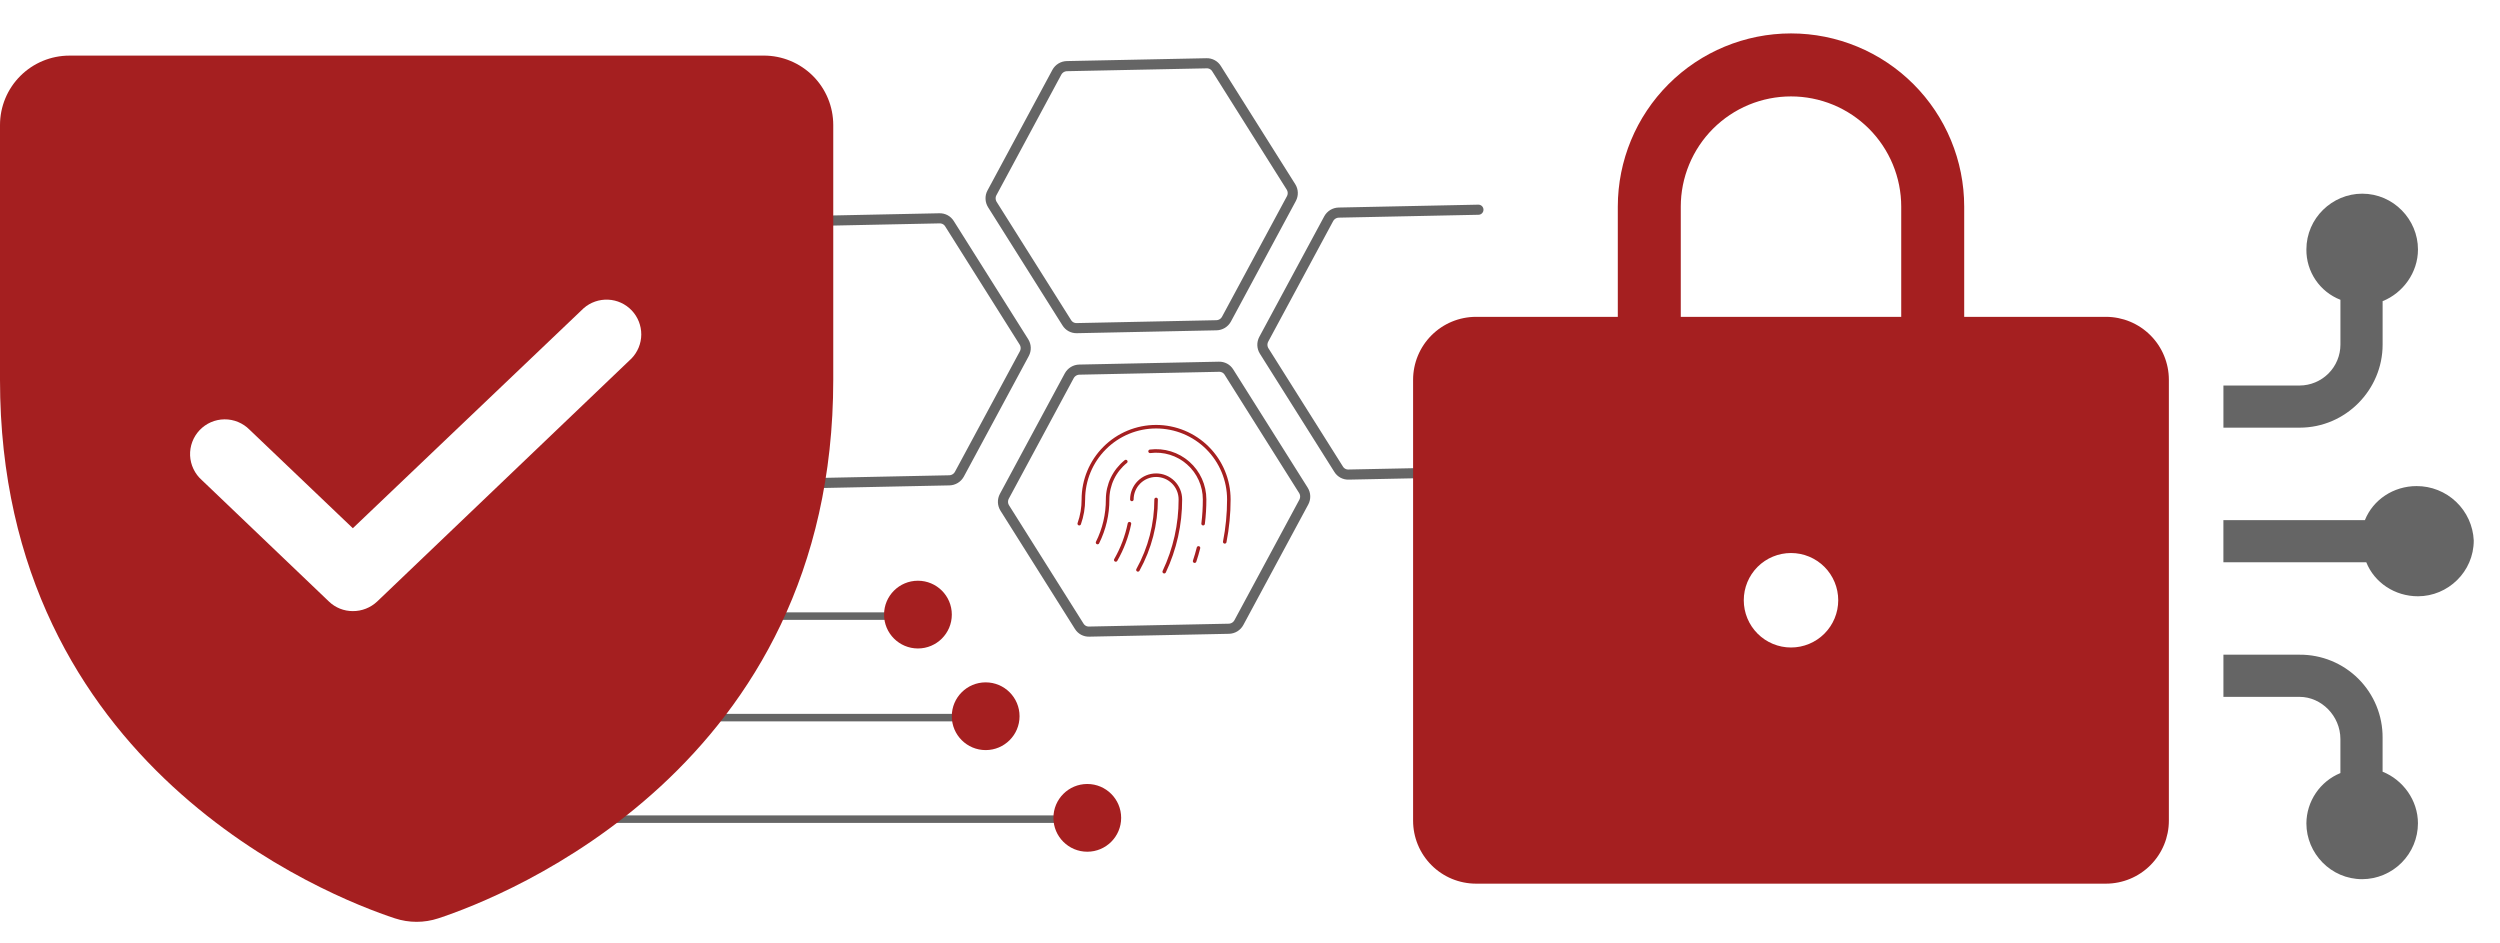 <svg width="106" height="40" viewBox="0 0 106 40" fill="none" xmlns="http://www.w3.org/2000/svg">
<g clip-path="url(#clip0_303_270)">
<g clip-path="url(#clip1_303_270)">
<path d="M101.023 14.615V12.769C101.887 12.424 102.522 11.557 102.522 10.577C102.522 9.309 101.484 8.212 100.157 8.212C98.888 8.212 97.791 9.25 97.791 10.577C97.786 11.037 97.922 11.488 98.18 11.87C98.437 12.251 98.805 12.545 99.234 12.711V14.615C99.233 15.073 99.05 15.513 98.726 15.837C98.401 16.161 97.962 16.344 97.504 16.346H94.273V18.133H97.503C99.465 18.133 101.023 16.519 101.023 14.615ZM99.233 31.336V32.778C98.809 32.951 98.446 33.247 98.19 33.626C97.933 34.006 97.794 34.453 97.791 34.911C97.791 36.181 98.829 37.277 100.156 37.277C100.783 37.275 101.383 37.024 101.826 36.581C102.269 36.138 102.519 35.538 102.521 34.911C102.521 33.931 101.887 33.066 101.022 32.72V31.277C101.025 30.814 100.936 30.356 100.76 29.927C100.584 29.499 100.325 29.11 99.998 28.783C99.671 28.456 99.282 28.197 98.853 28.021C98.425 27.845 97.966 27.756 97.504 27.759H94.273V29.547H97.503C98.426 29.547 99.233 30.355 99.233 31.336ZM102.464 20.61C101.483 20.61 100.618 21.188 100.272 22.053H94.272V23.84H100.33C100.676 24.706 101.542 25.282 102.522 25.282C103.791 25.282 104.887 24.244 104.887 22.917C104.859 22.294 104.591 21.707 104.139 21.277C103.687 20.847 103.087 20.608 102.464 20.61Z" fill="#656565"/>
<path d="M33.913 9.379L39.835 9.257C39.919 9.255 40.003 9.275 40.077 9.314C40.151 9.354 40.213 9.413 40.258 9.485L43.414 14.496C43.461 14.571 43.487 14.656 43.49 14.743C43.493 14.83 43.473 14.917 43.432 14.994L40.678 20.106C40.636 20.183 40.575 20.247 40.5 20.293C40.425 20.339 40.34 20.364 40.253 20.366L34.332 20.488M66.282 14.629L63.528 19.741C63.486 19.818 63.425 19.883 63.35 19.928C63.275 19.974 63.19 19.999 63.102 20.001L57.18 20.122C57.096 20.125 57.013 20.105 56.939 20.066C56.865 20.026 56.802 19.967 56.758 19.895L53.601 14.883C53.554 14.809 53.529 14.724 53.525 14.636C53.522 14.549 53.542 14.463 53.583 14.385L56.337 9.273C56.379 9.196 56.441 9.132 56.515 9.086C56.59 9.041 56.675 9.016 56.763 9.014L62.685 8.892M52.001 13.534L54.755 8.421C54.796 8.344 54.816 8.258 54.813 8.17C54.81 8.083 54.784 7.998 54.737 7.924L51.58 2.909C51.536 2.838 51.474 2.779 51.4 2.74C51.326 2.7 51.243 2.68 51.159 2.683L45.237 2.804C45.149 2.806 45.064 2.831 44.989 2.876C44.914 2.922 44.853 2.986 44.811 3.063L42.059 8.176C42.017 8.253 41.997 8.339 42.001 8.427C42.004 8.514 42.03 8.599 42.076 8.673L45.233 13.686C45.277 13.757 45.339 13.816 45.413 13.856C45.487 13.896 45.571 13.915 45.654 13.913L51.577 13.791C51.664 13.789 51.749 13.764 51.824 13.719C51.898 13.674 51.96 13.609 52.002 13.533L52.001 13.534ZM52.528 26.4L55.282 21.288C55.323 21.211 55.343 21.124 55.34 21.037C55.337 20.949 55.311 20.864 55.264 20.79L52.107 15.777C52.063 15.706 52.001 15.647 51.927 15.607C51.853 15.568 51.77 15.548 51.686 15.55L45.764 15.672C45.676 15.674 45.591 15.699 45.516 15.744C45.441 15.79 45.38 15.854 45.337 15.931L42.584 21.043C42.543 21.12 42.523 21.207 42.526 21.294C42.529 21.381 42.556 21.466 42.602 21.54L45.759 26.554C45.803 26.625 45.865 26.684 45.939 26.724C46.013 26.763 46.096 26.783 46.18 26.78L52.102 26.659C52.19 26.657 52.275 26.632 52.35 26.587C52.425 26.541 52.486 26.477 52.528 26.4Z" stroke="#656565" stroke-width="0.429" stroke-linecap="round" stroke-linejoin="round"/>
<path d="M89.291 13.434H83.282V8.761C83.282 6.813 82.508 4.945 81.131 3.568C79.754 2.191 77.886 1.417 75.939 1.417C73.991 1.417 72.123 2.191 70.746 3.568C69.369 4.945 68.595 6.813 68.595 8.761V13.434H62.585C61.877 13.434 61.198 13.715 60.697 14.216C60.196 14.717 59.915 15.396 59.915 16.104V34.797C59.915 35.148 59.984 35.495 60.118 35.819C60.252 36.143 60.449 36.437 60.697 36.685C60.945 36.933 61.239 37.13 61.563 37.264C61.887 37.398 62.235 37.467 62.585 37.467H89.29C89.998 37.467 90.677 37.186 91.177 36.685C91.678 36.184 91.96 35.505 91.96 34.797V16.104C91.96 15.396 91.679 14.717 91.178 14.216C90.677 13.715 89.999 13.434 89.291 13.434ZM75.939 27.454C75.407 27.454 74.898 27.243 74.522 26.867C74.147 26.491 73.936 25.982 73.936 25.451C73.936 24.919 74.147 24.41 74.522 24.034C74.898 23.659 75.407 23.448 75.939 23.448C76.47 23.448 76.979 23.659 77.355 24.034C77.73 24.41 77.941 24.919 77.941 25.451C77.941 25.982 77.73 26.491 77.355 26.867C76.979 27.243 76.47 27.454 75.939 27.454ZM80.612 13.434H71.265V8.761C71.265 8.147 71.386 7.54 71.621 6.973C71.856 6.406 72.2 5.89 72.634 5.456C73.068 5.023 73.583 4.678 74.15 4.443C74.717 4.209 75.325 4.088 75.939 4.088C76.552 4.088 77.16 4.209 77.727 4.443C78.294 4.678 78.809 5.023 79.243 5.456C79.677 5.89 80.021 6.406 80.256 6.973C80.491 7.54 80.612 8.147 80.612 8.761V13.434Z" fill="#A51F20"/>
<path d="M46.536 23.004C46.819 22.436 46.965 21.81 46.963 21.176C46.964 20.867 47.033 20.563 47.166 20.285C47.3 20.007 47.494 19.763 47.734 19.57M49.019 21.176C49.02 22.221 48.755 23.249 48.248 24.163" stroke="#A51F20" stroke-width="0.15" stroke-linecap="round" stroke-linejoin="round"/>
<path d="M47.991 21.176C47.991 20.903 48.099 20.642 48.292 20.449C48.485 20.256 48.747 20.148 49.02 20.148C49.292 20.148 49.554 20.256 49.747 20.449C49.94 20.642 50.048 20.903 50.048 21.176C50.05 22.235 49.816 23.282 49.363 24.24" stroke="#A51F20" stroke-width="0.15" stroke-linecap="round" stroke-linejoin="round"/>
<path d="M51.929 22.975C52.045 22.382 52.103 21.779 52.103 21.176C52.103 20.358 51.778 19.573 51.2 18.995C50.622 18.417 49.837 18.092 49.019 18.092C48.201 18.092 47.417 18.417 46.839 18.995C46.26 19.573 45.935 20.358 45.935 21.176C45.936 21.527 45.877 21.874 45.76 22.204" stroke="#A51F20" stroke-width="0.15" stroke-linecap="round" stroke-linejoin="round"/>
<path d="M47.889 22.204C47.778 22.744 47.582 23.264 47.308 23.742M48.763 19.136C49.053 19.099 49.346 19.125 49.625 19.211C49.904 19.297 50.161 19.441 50.379 19.634C50.598 19.826 50.773 20.064 50.893 20.329C51.013 20.595 51.075 20.883 51.075 21.175C51.075 21.519 51.055 21.863 51.012 22.204M50.816 23.231C50.767 23.421 50.714 23.611 50.652 23.793" stroke="#A51F20" stroke-width="0.15" stroke-linecap="round" stroke-linejoin="round"/>
<path d="M23.12 34.732H45.053" stroke="#656565" stroke-width="0.318"/>
<path d="M46.101 36.113C46.894 36.113 47.537 35.47 47.537 34.677C47.537 33.884 46.894 33.241 46.101 33.241C45.308 33.241 44.665 33.884 44.665 34.677C44.665 35.47 45.308 36.113 46.101 36.113Z" fill="#A51F20"/>
<path d="M32.211 26.123H38.704" stroke="#656565" stroke-width="0.318"/>
<path d="M38.92 27.495C39.714 27.495 40.357 26.852 40.357 26.059C40.357 25.265 39.714 24.623 38.92 24.623C38.127 24.623 37.484 25.265 37.484 26.059C37.484 26.852 38.127 27.495 38.92 27.495Z" fill="#A51F20"/>
<path d="M28.315 30.427H41.242" stroke="#656565" stroke-width="0.318"/>
<path d="M41.792 31.804C42.586 31.804 43.229 31.161 43.229 30.368C43.229 29.575 42.586 28.932 41.792 28.932C40.999 28.932 40.356 29.575 40.356 30.368C40.356 31.161 40.999 31.804 41.792 31.804Z" fill="#A51F20"/>
<path d="M32.385 2.358H2.944C2.163 2.358 1.415 2.668 0.862 3.22C0.31 3.772 0 4.521 0 5.302L0 16.104C0 32.553 13.947 38.019 16.744 38.938C17.342 39.135 17.987 39.135 18.584 38.938C21.381 38.018 35.33 32.553 35.33 16.103V5.301C35.33 4.915 35.254 4.532 35.106 4.174C34.958 3.817 34.741 3.492 34.468 3.219C34.194 2.946 33.87 2.729 33.512 2.581C33.155 2.433 32.772 2.357 32.385 2.357V2.358ZM26.773 15.202L15.99 25.506C15.711 25.768 15.343 25.913 14.96 25.911C14.583 25.912 14.22 25.767 13.948 25.506L8.556 20.355C8.408 20.224 8.288 20.065 8.203 19.886C8.118 19.708 8.069 19.514 8.06 19.317C8.052 19.119 8.083 18.922 8.152 18.737C8.221 18.552 8.327 18.383 8.463 18.239C8.599 18.096 8.762 17.981 8.943 17.902C9.125 17.823 9.32 17.782 9.517 17.78C9.715 17.778 9.911 17.816 10.094 17.892C10.276 17.967 10.442 18.078 10.581 18.219L14.96 22.397L24.749 13.067C25.035 12.817 25.407 12.688 25.787 12.706C26.166 12.723 26.524 12.887 26.786 13.163C27.047 13.439 27.192 13.805 27.19 14.185C27.188 14.565 27.038 14.929 26.774 15.202H26.773Z" fill="#A51F20"/>
</g>
</g>
<defs>
<clipPath id="clip0_303_270">
<rect width="105.366" height="40" fill="white"/>
</clipPath>
<clipPath id="clip1_303_270">
<rect width="105.366" height="40" fill="white"/>
</clipPath>
</defs>
</svg>
